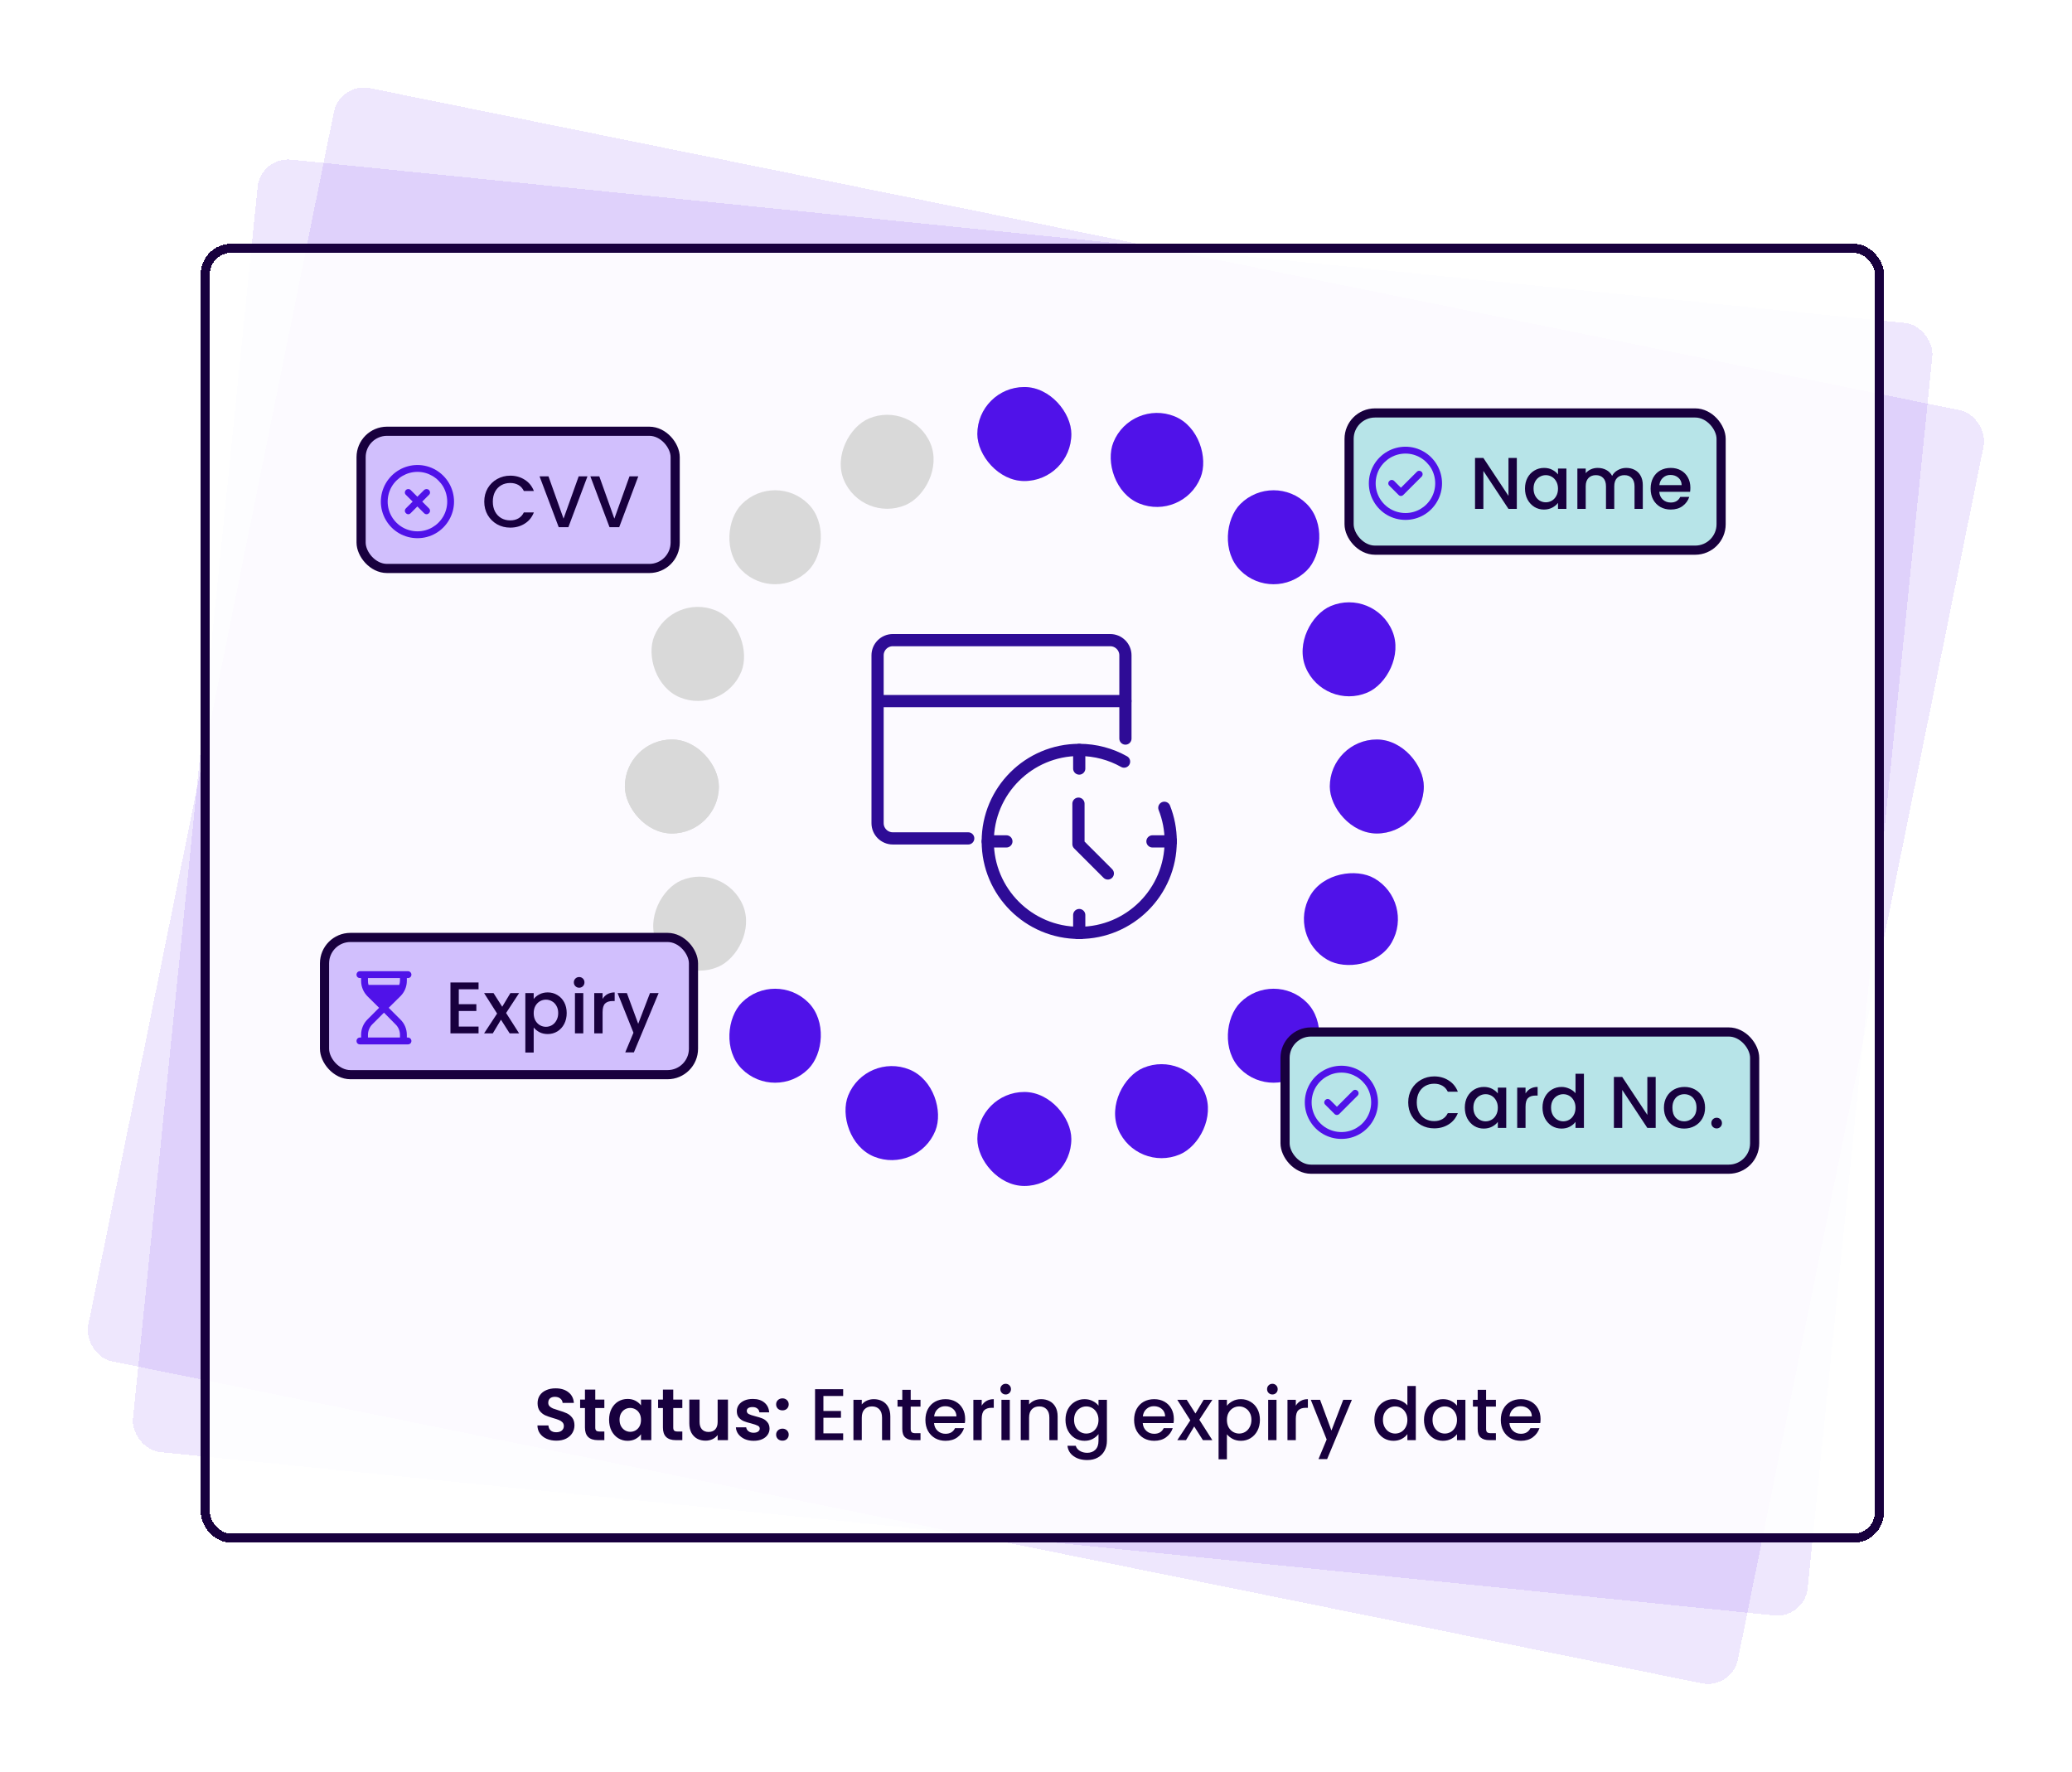 <svg width="504" height="431" viewBox="0 0 504 431" fill="none" xmlns="http://www.w3.org/2000/svg">
<g filter="url(#filter0_d_6183_6872)">
<rect x="79.722" y="17" width="409.438" height="315.979" rx="7.417" transform="rotate(11.449 79.722 17)" fill="#5012E9" fill-opacity="0.1" shape-rendering="crispEdges"/>
</g>
<g filter="url(#filter1_bd_6183_6872)">
<rect x="63.412" y="35.114" width="409.438" height="315.979" rx="7.417" transform="rotate(5.779 63.412 35.114)" fill="#5012E9" fill-opacity="0.1" shape-rendering="crispEdges"/>
</g>
<g filter="url(#filter2_bd_6183_6872)">
<rect x="48.828" y="56.312" width="409.438" height="315.979" rx="7.417" fill="white" fill-opacity="0.9" shape-rendering="crispEdges"/>
<rect x="49.941" y="57.425" width="407.213" height="313.754" rx="6.305" stroke="#18003E" stroke-width="2.225" shape-rendering="crispEdges"/>
</g>
<path d="M135.337 350.426C134.47 350.426 133.687 350.278 132.987 349.981C132.299 349.684 131.753 349.257 131.349 348.699C130.946 348.141 130.738 347.483 130.726 346.723H133.396C133.432 347.233 133.61 347.637 133.931 347.934C134.263 348.23 134.714 348.379 135.283 348.379C135.865 348.379 136.322 348.242 136.654 347.969C136.986 347.684 137.153 347.317 137.153 346.866C137.153 346.498 137.04 346.195 136.814 345.958C136.589 345.72 136.304 345.536 135.96 345.406C135.628 345.263 135.165 345.109 134.571 344.943C133.764 344.706 133.106 344.474 132.595 344.249C132.097 344.011 131.664 343.661 131.296 343.198C130.94 342.724 130.762 342.095 130.762 341.311C130.762 340.576 130.946 339.935 131.314 339.389C131.682 338.843 132.198 338.428 132.862 338.143C133.527 337.846 134.287 337.698 135.141 337.698C136.423 337.698 137.461 338.012 138.256 338.641C139.063 339.258 139.508 340.125 139.591 341.24H136.85C136.826 340.813 136.642 340.463 136.298 340.19C135.966 339.905 135.521 339.763 134.963 339.763C134.476 339.763 134.085 339.887 133.788 340.137C133.503 340.386 133.361 340.748 133.361 341.222C133.361 341.555 133.468 341.834 133.681 342.059C133.907 342.273 134.18 342.451 134.5 342.593C134.832 342.724 135.295 342.878 135.889 343.056C136.696 343.293 137.354 343.531 137.865 343.768C138.375 344.005 138.814 344.361 139.182 344.836C139.55 345.311 139.734 345.934 139.734 346.705C139.734 347.37 139.562 347.987 139.218 348.557C138.873 349.126 138.369 349.583 137.704 349.927C137.04 350.26 136.251 350.426 135.337 350.426ZM144.796 342.486V347.257C144.796 347.589 144.873 347.833 145.028 347.987C145.194 348.129 145.467 348.201 145.846 348.201H147.004V350.301H145.437C143.336 350.301 142.286 349.281 142.286 347.239V342.486H141.111V340.439H142.286V338H144.796V340.439H147.004V342.486H144.796ZM148.155 345.335C148.155 344.338 148.351 343.454 148.743 342.682C149.146 341.911 149.686 341.317 150.363 340.902C151.051 340.487 151.816 340.279 152.659 340.279C153.395 340.279 154.036 340.427 154.582 340.724C155.139 341.021 155.584 341.395 155.917 341.845V340.439H158.427V350.301H155.917V348.859C155.596 349.322 155.151 349.708 154.582 350.016C154.024 350.313 153.377 350.461 152.641 350.461C151.811 350.461 151.051 350.248 150.363 349.821C149.686 349.393 149.146 348.794 148.743 348.023C148.351 347.239 148.155 346.343 148.155 345.335ZM155.917 345.37C155.917 344.765 155.798 344.249 155.561 343.821C155.323 343.382 155.003 343.05 154.599 342.825C154.196 342.587 153.763 342.469 153.3 342.469C152.837 342.469 152.41 342.581 152.018 342.807C151.627 343.032 151.306 343.365 151.057 343.804C150.82 344.231 150.701 344.741 150.701 345.335C150.701 345.928 150.82 346.45 151.057 346.901C151.306 347.34 151.627 347.678 152.018 347.916C152.422 348.153 152.849 348.272 153.3 348.272C153.763 348.272 154.196 348.159 154.599 347.934C155.003 347.696 155.323 347.364 155.561 346.937C155.798 346.498 155.917 345.975 155.917 345.37ZM163.763 342.486V347.257C163.763 347.589 163.84 347.833 163.994 347.987C164.16 348.129 164.433 348.201 164.813 348.201H165.97V350.301H164.403C162.303 350.301 161.253 349.281 161.253 347.239V342.486H160.078V340.439H161.253V338H163.763V340.439H165.97V342.486H163.763ZM177.073 340.439V350.301H174.563V349.055C174.242 349.482 173.821 349.821 173.299 350.07C172.789 350.307 172.231 350.426 171.625 350.426C170.854 350.426 170.172 350.266 169.578 349.945C168.985 349.613 168.516 349.132 168.172 348.503C167.84 347.862 167.674 347.103 167.674 346.225V340.439H170.166V345.869C170.166 346.652 170.362 347.257 170.753 347.684C171.145 348.1 171.679 348.307 172.355 348.307C173.044 348.307 173.584 348.1 173.975 347.684C174.367 347.257 174.563 346.652 174.563 345.869V340.439H177.073ZM183.306 350.461C182.499 350.461 181.775 350.319 181.134 350.034C180.493 349.738 179.983 349.34 179.603 348.842C179.235 348.343 179.033 347.791 178.998 347.186H181.508C181.555 347.566 181.739 347.88 182.06 348.129C182.392 348.379 182.801 348.503 183.288 348.503C183.763 348.503 184.131 348.408 184.392 348.218C184.665 348.029 184.801 347.785 184.801 347.489C184.801 347.168 184.635 346.931 184.303 346.777C183.982 346.61 183.466 346.432 182.754 346.242C182.018 346.064 181.413 345.881 180.938 345.691C180.475 345.501 180.072 345.21 179.728 344.818C179.395 344.427 179.229 343.899 179.229 343.234C179.229 342.688 179.383 342.19 179.692 341.739C180.012 341.288 180.463 340.932 181.045 340.671C181.638 340.409 182.333 340.279 183.128 340.279C184.303 340.279 185.24 340.576 185.94 341.169C186.641 341.751 187.026 342.54 187.097 343.537H184.712C184.676 343.145 184.51 342.836 184.214 342.611C183.929 342.374 183.543 342.255 183.057 342.255C182.606 342.255 182.255 342.338 182.006 342.504C181.769 342.67 181.65 342.902 181.65 343.198C181.65 343.531 181.816 343.786 182.149 343.964C182.481 344.13 182.997 344.302 183.697 344.48C184.409 344.658 184.997 344.842 185.46 345.032C185.923 345.222 186.32 345.519 186.652 345.922C186.997 346.314 187.175 346.836 187.187 347.489C187.187 348.058 187.026 348.569 186.706 349.02C186.397 349.471 185.946 349.827 185.353 350.088C184.771 350.337 184.089 350.461 183.306 350.461ZM190.336 350.426C189.885 350.426 189.511 350.289 189.214 350.016C188.93 349.732 188.787 349.382 188.787 348.966C188.787 348.551 188.93 348.207 189.214 347.934C189.511 347.649 189.885 347.506 190.336 347.506C190.775 347.506 191.137 347.649 191.422 347.934C191.707 348.207 191.849 348.551 191.849 348.966C191.849 349.382 191.707 349.732 191.422 350.016C191.137 350.289 190.775 350.426 190.336 350.426ZM190.336 343.056C189.885 343.056 189.511 342.92 189.214 342.647C188.93 342.362 188.787 342.012 188.787 341.596C188.787 341.181 188.93 340.837 189.214 340.564C189.511 340.279 189.885 340.137 190.336 340.137C190.775 340.137 191.137 340.279 191.422 340.564C191.707 340.837 191.849 341.181 191.849 341.596C191.849 342.012 191.707 342.362 191.422 342.647C191.137 342.92 190.775 343.056 190.336 343.056ZM200.287 339.567V343.198H204.559V344.854H200.287V348.646H205.093V350.301H198.257V337.911H205.093V339.567H200.287ZM212.542 340.332C213.313 340.332 214.001 340.493 214.607 340.813C215.224 341.133 215.704 341.608 216.049 342.237C216.393 342.866 216.565 343.626 216.565 344.516V350.301H214.553V344.818C214.553 343.94 214.334 343.27 213.895 342.807C213.455 342.332 212.856 342.095 212.097 342.095C211.337 342.095 210.732 342.332 210.281 342.807C209.842 343.27 209.622 343.94 209.622 344.818V350.301H207.593V340.493H209.622V341.614C209.954 341.211 210.376 340.896 210.886 340.671C211.408 340.445 211.96 340.332 212.542 340.332ZM221.521 342.148V347.578C221.521 347.946 221.604 348.213 221.77 348.379C221.948 348.533 222.245 348.61 222.66 348.61H223.906V350.301H222.304C221.39 350.301 220.69 350.088 220.204 349.66C219.717 349.233 219.474 348.539 219.474 347.578V342.148H218.317V340.493H219.474V338.054H221.521V340.493H223.906V342.148H221.521ZM234.767 345.157C234.767 345.524 234.743 345.857 234.695 346.153H227.201C227.26 346.937 227.551 347.566 228.073 348.04C228.595 348.515 229.236 348.753 229.996 348.753C231.088 348.753 231.859 348.296 232.31 347.382H234.5C234.203 348.284 233.663 349.025 232.88 349.607C232.108 350.177 231.147 350.461 229.996 350.461C229.058 350.461 228.216 350.254 227.468 349.838C226.732 349.411 226.151 348.818 225.723 348.058C225.308 347.287 225.1 346.397 225.1 345.388C225.1 344.379 225.302 343.495 225.706 342.736C226.121 341.964 226.697 341.371 227.432 340.955C228.18 340.54 229.035 340.332 229.996 340.332C230.922 340.332 231.746 340.534 232.47 340.938C233.194 341.341 233.758 341.911 234.161 342.647C234.565 343.37 234.767 344.207 234.767 345.157ZM232.648 344.516C232.636 343.768 232.369 343.169 231.847 342.718C231.325 342.267 230.678 342.041 229.907 342.041C229.207 342.041 228.607 342.267 228.109 342.718C227.61 343.157 227.314 343.756 227.219 344.516H232.648ZM238.793 341.917C239.09 341.418 239.482 341.033 239.968 340.76C240.467 340.475 241.054 340.332 241.73 340.332V342.433H241.214C240.419 342.433 239.814 342.635 239.398 343.038C238.995 343.442 238.793 344.142 238.793 345.139V350.301H236.764V340.493H238.793V341.917ZM244.628 339.193C244.26 339.193 243.952 339.068 243.703 338.819C243.453 338.57 243.329 338.261 243.329 337.894C243.329 337.526 243.453 337.217 243.703 336.968C243.952 336.719 244.26 336.594 244.628 336.594C244.984 336.594 245.287 336.719 245.536 336.968C245.785 337.217 245.91 337.526 245.91 337.894C245.91 338.261 245.785 338.57 245.536 338.819C245.287 339.068 244.984 339.193 244.628 339.193ZM245.625 340.493V350.301H243.596V340.493H245.625ZM253.239 340.332C254.01 340.332 254.698 340.493 255.304 340.813C255.921 341.133 256.401 341.608 256.745 342.237C257.09 342.866 257.262 343.626 257.262 344.516V350.301H255.25V344.818C255.25 343.94 255.031 343.27 254.591 342.807C254.152 342.332 253.553 342.095 252.793 342.095C252.034 342.095 251.429 342.332 250.978 342.807C250.539 343.27 250.319 343.94 250.319 344.818V350.301H248.29V340.493H250.319V341.614C250.651 341.211 251.073 340.896 251.583 340.671C252.105 340.445 252.657 340.332 253.239 340.332ZM263.802 340.332C264.562 340.332 265.232 340.487 265.814 340.795C266.407 341.092 266.87 341.466 267.202 341.917V340.493H269.25V350.461C269.25 351.363 269.06 352.165 268.68 352.865C268.3 353.577 267.748 354.135 267.024 354.538C266.312 354.942 265.458 355.143 264.461 355.143C263.132 355.143 262.028 354.829 261.15 354.2C260.272 353.583 259.773 352.74 259.655 351.672H261.666C261.82 352.182 262.147 352.592 262.645 352.9C263.155 353.221 263.761 353.381 264.461 353.381C265.28 353.381 265.938 353.132 266.437 352.633C266.947 352.135 267.202 351.411 267.202 350.461V348.824C266.858 349.287 266.389 349.678 265.796 349.999C265.215 350.307 264.55 350.461 263.802 350.461C262.948 350.461 262.165 350.248 261.452 349.821C260.752 349.382 260.194 348.776 259.779 348.005C259.376 347.222 259.174 346.337 259.174 345.352C259.174 344.367 259.376 343.495 259.779 342.736C260.194 341.976 260.752 341.389 261.452 340.973C262.165 340.546 262.948 340.332 263.802 340.332ZM267.202 345.388C267.202 344.712 267.06 344.124 266.775 343.626C266.502 343.127 266.14 342.747 265.689 342.486C265.238 342.225 264.752 342.095 264.23 342.095C263.707 342.095 263.221 342.225 262.77 342.486C262.319 342.736 261.951 343.109 261.666 343.608C261.393 344.094 261.257 344.676 261.257 345.352C261.257 346.029 261.393 346.622 261.666 347.133C261.951 347.643 262.319 348.035 262.77 348.307C263.233 348.569 263.719 348.699 264.23 348.699C264.752 348.699 265.238 348.569 265.689 348.307C266.14 348.046 266.502 347.667 266.775 347.168C267.06 346.658 267.202 346.064 267.202 345.388ZM285.529 345.157C285.529 345.524 285.505 345.857 285.458 346.153H277.963C278.023 346.937 278.314 347.566 278.836 348.04C279.358 348.515 279.999 348.753 280.758 348.753C281.85 348.753 282.622 348.296 283.073 347.382H285.262C284.965 348.284 284.425 349.025 283.642 349.607C282.871 350.177 281.91 350.461 280.758 350.461C279.821 350.461 278.978 350.254 278.231 349.838C277.495 349.411 276.913 348.818 276.486 348.058C276.071 347.287 275.863 346.397 275.863 345.388C275.863 344.379 276.065 343.495 276.468 342.736C276.884 341.964 277.459 341.371 278.195 340.955C278.943 340.54 279.797 340.332 280.758 340.332C281.684 340.332 282.509 340.534 283.233 340.938C283.957 341.341 284.52 341.911 284.924 342.647C285.327 343.37 285.529 344.207 285.529 345.157ZM283.411 344.516C283.399 343.768 283.132 343.169 282.61 342.718C282.088 342.267 281.441 342.041 280.669 342.041C279.969 342.041 279.37 342.267 278.871 342.718C278.373 343.157 278.076 343.756 277.981 344.516H283.411ZM291.728 345.335L294.896 350.301H292.6L290.481 346.972L288.488 350.301H286.369L289.538 345.477L286.369 340.493H288.666L290.784 343.821L292.778 340.493H294.896L291.728 345.335ZM298.439 341.934C298.783 341.484 299.252 341.104 299.845 340.795C300.439 340.487 301.109 340.332 301.857 340.332C302.712 340.332 303.489 340.546 304.189 340.973C304.901 341.389 305.459 341.976 305.862 342.736C306.266 343.495 306.468 344.367 306.468 345.352C306.468 346.337 306.266 347.222 305.862 348.005C305.459 348.776 304.901 349.382 304.189 349.821C303.489 350.248 302.712 350.461 301.857 350.461C301.109 350.461 300.445 350.313 299.863 350.016C299.282 349.708 298.807 349.328 298.439 348.877V354.965H296.41V340.493H298.439V341.934ZM304.403 345.352C304.403 344.676 304.26 344.094 303.975 343.608C303.702 343.109 303.335 342.736 302.872 342.486C302.421 342.225 301.934 342.095 301.412 342.095C300.902 342.095 300.415 342.225 299.952 342.486C299.501 342.747 299.133 343.127 298.849 343.626C298.576 344.124 298.439 344.712 298.439 345.388C298.439 346.064 298.576 346.658 298.849 347.168C299.133 347.667 299.501 348.046 299.952 348.307C300.415 348.569 300.902 348.699 301.412 348.699C301.934 348.699 302.421 348.569 302.872 348.307C303.335 348.035 303.702 347.643 303.975 347.133C304.26 346.622 304.403 346.029 304.403 345.352ZM309.507 339.193C309.139 339.193 308.831 339.068 308.581 338.819C308.332 338.57 308.208 338.261 308.208 337.894C308.208 337.526 308.332 337.217 308.581 336.968C308.831 336.719 309.139 336.594 309.507 336.594C309.863 336.594 310.166 336.719 310.415 336.968C310.664 337.217 310.789 337.526 310.789 337.894C310.789 338.261 310.664 338.57 310.415 338.819C310.166 339.068 309.863 339.193 309.507 339.193ZM310.504 340.493V350.301H308.475V340.493H310.504ZM315.198 341.917C315.494 341.418 315.886 341.033 316.373 340.76C316.871 340.475 317.459 340.332 318.135 340.332V342.433H317.619C316.824 342.433 316.218 342.635 315.803 343.038C315.399 343.442 315.198 344.142 315.198 345.139V350.301H313.168V340.493H315.198V341.917ZM328.83 340.493L322.813 354.912H320.712L322.706 350.141L318.843 340.493H321.104L323.863 347.969L326.729 340.493H328.83ZM334.309 345.352C334.309 344.367 334.511 343.495 334.915 342.736C335.33 341.976 335.888 341.389 336.588 340.973C337.3 340.546 338.089 340.332 338.956 340.332C339.596 340.332 340.225 340.475 340.843 340.76C341.472 341.033 341.97 341.4 342.338 341.863V337.128H344.385V350.301H342.338V348.824C342.006 349.298 341.543 349.69 340.949 349.999C340.368 350.307 339.697 350.461 338.938 350.461C338.083 350.461 337.3 350.248 336.588 349.821C335.888 349.382 335.33 348.776 334.915 348.005C334.511 347.222 334.309 346.337 334.309 345.352ZM342.338 345.388C342.338 344.712 342.195 344.124 341.911 343.626C341.638 343.127 341.276 342.747 340.825 342.486C340.374 342.225 339.887 342.095 339.365 342.095C338.843 342.095 338.356 342.225 337.905 342.486C337.454 342.736 337.086 343.109 336.802 343.608C336.529 344.094 336.392 344.676 336.392 345.352C336.392 346.029 336.529 346.622 336.802 347.133C337.086 347.643 337.454 348.035 337.905 348.307C338.368 348.569 338.855 348.699 339.365 348.699C339.887 348.699 340.374 348.569 340.825 348.307C341.276 348.046 341.638 347.667 341.911 347.168C342.195 346.658 342.338 346.064 342.338 345.388ZM346.374 345.352C346.374 344.367 346.576 343.495 346.979 342.736C347.395 341.976 347.953 341.389 348.653 340.973C349.365 340.546 350.148 340.332 351.003 340.332C351.774 340.332 352.444 340.487 353.014 340.795C353.596 341.092 354.058 341.466 354.403 341.917V340.493H356.45V350.301H354.403V348.842C354.058 349.304 353.59 349.69 352.996 349.999C352.403 350.307 351.726 350.461 350.967 350.461C350.124 350.461 349.353 350.248 348.653 349.821C347.953 349.382 347.395 348.776 346.979 348.005C346.576 347.222 346.374 346.337 346.374 345.352ZM354.403 345.388C354.403 344.712 354.26 344.124 353.975 343.626C353.702 343.127 353.34 342.747 352.89 342.486C352.439 342.225 351.952 342.095 351.43 342.095C350.908 342.095 350.421 342.225 349.97 342.486C349.519 342.736 349.151 343.109 348.866 343.608C348.593 344.094 348.457 344.676 348.457 345.352C348.457 346.029 348.593 346.622 348.866 347.133C349.151 347.643 349.519 348.035 349.97 348.307C350.433 348.569 350.919 348.699 351.43 348.699C351.952 348.699 352.439 348.569 352.89 348.307C353.34 348.046 353.702 347.667 353.975 347.168C354.26 346.658 354.403 346.064 354.403 345.388ZM361.483 342.148V347.578C361.483 347.946 361.566 348.213 361.732 348.379C361.91 348.533 362.207 348.61 362.622 348.61H363.868V350.301H362.266C361.352 350.301 360.652 350.088 360.166 349.66C359.679 349.233 359.436 348.539 359.436 347.578V342.148H358.279V340.493H359.436V338.054H361.483V340.493H363.868V342.148H361.483ZM374.729 345.157C374.729 345.524 374.705 345.857 374.657 346.153H367.163C367.222 346.937 367.513 347.566 368.035 348.04C368.557 348.515 369.198 348.753 369.958 348.753C371.05 348.753 371.821 348.296 372.272 347.382H374.462C374.165 348.284 373.625 349.025 372.842 349.607C372.07 350.177 371.109 350.461 369.958 350.461C369.02 350.461 368.178 350.254 367.43 349.838C366.694 349.411 366.113 348.818 365.685 348.058C365.27 347.287 365.062 346.397 365.062 345.388C365.062 344.379 365.264 343.495 365.668 342.736C366.083 341.964 366.659 341.371 367.394 340.955C368.142 340.54 368.997 340.332 369.958 340.332C370.884 340.332 371.708 340.534 372.432 340.938C373.156 341.341 373.72 341.911 374.123 342.647C374.527 343.37 374.729 344.207 374.729 345.157ZM372.61 344.516C372.598 343.768 372.331 343.169 371.809 342.718C371.287 342.267 370.64 342.041 369.869 342.041C369.169 342.041 368.569 342.267 368.071 342.718C367.572 343.157 367.276 343.756 367.181 344.516H372.61Z" fill="#18003E"/>
<rect x="237.732" y="94.14" width="22.863" height="22.863" rx="11.431" fill="#D9D9D9"/>
<rect x="323.468" y="179.876" width="22.863" height="22.863" rx="11.431" fill="#D9D9D9"/>
<rect x="151.996" y="179.876" width="22.863" height="22.863" rx="11.431" fill="#D9D9D9"/>
<rect x="260.595" y="288.475" width="22.863" height="22.863" rx="11.431" transform="rotate(-180 260.595 288.475)" fill="#5012E9"/>
<rect x="237.732" y="94.14" width="22.863" height="22.863" rx="11.431" fill="#5012E9"/>
<rect x="323.468" y="179.876" width="22.863" height="22.863" rx="11.431" fill="#5012E9"/>
<rect x="151.996" y="179.876" width="22.863" height="22.863" rx="11.431" fill="#D9D9D9"/>
<rect width="22.863" height="22.863" rx="11.431" transform="matrix(0.707 0.707 -0.707 0.707 188.539 235.765)" fill="#5012E9"/>
<rect width="22.863" height="22.863" rx="11.431" transform="matrix(0.707 0.707 -0.707 0.707 309.789 114.516)" fill="#5012E9"/>
<rect width="22.863" height="22.863" rx="11.431" transform="matrix(0.707 0.707 -0.707 0.707 309.789 235.765)" fill="#5012E9"/>
<rect width="22.863" height="22.863" rx="11.431" transform="matrix(0.707 0.707 -0.707 0.707 188.539 114.516)" fill="#D9D9D9"/>
<rect width="22.863" height="22.863" rx="11.431" transform="matrix(0.927 0.376 -0.376 0.927 210.619 255.854)" fill="#5012E9"/>
<rect width="22.863" height="22.863" rx="11.431" transform="matrix(0.927 0.376 -0.376 0.927 275.126 96.978)" fill="#5012E9"/>
<rect width="22.863" height="22.863" rx="11.431" transform="matrix(-0.5 0.866 -0.866 -0.5 344.218 219.375)" fill="#5012E9"/>
<rect width="22.863" height="22.863" rx="11.431" transform="matrix(0.927 0.376 -0.376 0.927 163.434 144.162)" fill="#D9D9D9"/>
<rect width="22.863" height="22.863" rx="11.431" transform="matrix(0.389 0.921 -0.921 0.389 176.267 209.693)" fill="#D9D9D9"/>
<rect width="22.863" height="22.863" rx="11.431" transform="matrix(0.389 0.921 -0.921 0.389 334.224 142.964)" fill="#5012E9"/>
<rect width="22.863" height="22.863" rx="11.431" transform="matrix(0.389 0.921 -0.921 0.389 288.611 255.306)" fill="#5012E9"/>
<rect width="22.863" height="22.863" rx="11.431" transform="matrix(0.389 0.921 -0.921 0.389 221.88 97.351)" fill="#D9D9D9"/>
<g clip-path="url(#clip0_6183_6872)">
<path d="M235.513 203.931H217.168C215.122 203.931 213.464 202.273 213.464 200.227V159.408C213.464 157.362 215.122 155.705 217.168 155.705H270.048C272.094 155.705 273.752 157.362 273.752 159.408V179.648" stroke="#2E0C96" stroke-width="2.967" stroke-linecap="round" stroke-linejoin="round"/>
<path d="M214.241 170.535H273.745" stroke="#2E0C96" stroke-width="2.967" stroke-linecap="round" stroke-linejoin="round"/>
<path d="M283.216 196.486C284.214 199.014 284.767 201.769 284.767 204.659C284.767 216.946 274.802 226.911 262.515 226.911C250.227 226.911 240.263 216.946 240.263 204.659C240.263 192.371 250.227 182.407 262.515 182.407C266.474 182.407 270.199 183.441 273.421 185.254" stroke="#2E0C96" stroke-width="2.967" stroke-linecap="round" stroke-linejoin="round"/>
<path d="M262.515 182.407V186.943" stroke="#2E0C96" stroke-width="2.967" stroke-linecap="round" stroke-linejoin="round"/>
<path d="M262.515 222.574V227.11" stroke="#2E0C96" stroke-width="2.967" stroke-linecap="round" stroke-linejoin="round"/>
<path d="M284.862 204.659H280.326" stroke="#2E0C96" stroke-width="2.967" stroke-linecap="round" stroke-linejoin="round"/>
<path d="M244.799 204.659H240.263" stroke="#2E0C96" stroke-width="2.967" stroke-linecap="round" stroke-linejoin="round"/>
<path d="M262.328 195.482V205.317L269.472 212.461" stroke="#2E0C96" stroke-width="2.967" stroke-linecap="round" stroke-linejoin="round"/>
</g>
<rect x="328.158" y="100.445" width="90.492" height="33.378" rx="6.305" fill="#B7E4E8" stroke="#18003E" stroke-width="2.225"/>
<rect x="312.581" y="251.017" width="114.227" height="33.378" rx="6.305" fill="#B7E4E8" stroke="#18003E" stroke-width="2.225"/>
<rect x="78.935" y="228.024" width="89.75" height="33.378" rx="6.305" fill="#D1BFFD" stroke="#18003E" stroke-width="2.225"/>
<rect x="87.835" y="104.896" width="76.399" height="33.378" rx="6.305" fill="#D1BFFD" stroke="#18003E" stroke-width="2.225"/>
<path d="M368.956 123.783H366.927L360.821 114.544V123.783H358.791V111.393H360.821L366.927 120.614V111.393H368.956V123.783ZM370.944 118.834C370.944 117.849 371.146 116.977 371.55 116.217C371.965 115.458 372.523 114.87 373.223 114.455C373.935 114.028 374.718 113.814 375.573 113.814C376.344 113.814 377.015 113.968 377.584 114.277C378.166 114.574 378.629 114.947 378.973 115.398V113.974H381.02V123.783H378.973V122.323C378.629 122.786 378.16 123.172 377.567 123.48C376.973 123.789 376.297 123.943 375.537 123.943C374.695 123.943 373.923 123.73 373.223 123.302C372.523 122.863 371.965 122.258 371.55 121.487C371.146 120.703 370.944 119.819 370.944 118.834ZM378.973 118.87C378.973 118.193 378.831 117.606 378.546 117.107C378.273 116.609 377.911 116.229 377.46 115.968C377.009 115.707 376.522 115.576 376 115.576C375.478 115.576 374.991 115.707 374.54 115.968C374.089 116.217 373.721 116.591 373.437 117.09C373.164 117.576 373.027 118.158 373.027 118.834C373.027 119.511 373.164 120.104 373.437 120.614C373.721 121.125 374.089 121.516 374.54 121.789C375.003 122.05 375.49 122.181 376 122.181C376.522 122.181 377.009 122.05 377.46 121.789C377.911 121.528 378.273 121.148 378.546 120.65C378.831 120.14 378.973 119.546 378.973 118.87ZM395.559 113.814C396.331 113.814 397.019 113.974 397.624 114.295C398.241 114.615 398.722 115.09 399.066 115.719C399.422 116.348 399.6 117.107 399.6 117.997V123.783H397.589V118.3C397.589 117.422 397.369 116.751 396.93 116.288C396.491 115.814 395.892 115.576 395.132 115.576C394.373 115.576 393.767 115.814 393.316 116.288C392.877 116.751 392.658 117.422 392.658 118.3V123.783H390.646V118.3C390.646 117.422 390.427 116.751 389.987 116.288C389.548 115.814 388.949 115.576 388.189 115.576C387.43 115.576 386.825 115.814 386.374 116.288C385.935 116.751 385.715 117.422 385.715 118.3V123.783H383.686V113.974H385.715V115.096C386.047 114.692 386.469 114.378 386.979 114.152C387.489 113.927 388.035 113.814 388.617 113.814C389.4 113.814 390.1 113.98 390.717 114.312C391.334 114.645 391.809 115.125 392.141 115.754C392.438 115.161 392.901 114.692 393.53 114.348C394.159 113.992 394.835 113.814 395.559 113.814ZM411.173 118.638C411.173 119.006 411.149 119.338 411.101 119.635H403.607C403.666 120.418 403.957 121.047 404.479 121.522C405.001 121.997 405.642 122.234 406.402 122.234C407.494 122.234 408.265 121.777 408.716 120.863H410.905C410.609 121.765 410.069 122.507 409.286 123.089C408.514 123.658 407.553 123.943 406.402 123.943C405.464 123.943 404.622 123.735 403.874 123.32C403.138 122.893 402.557 122.299 402.129 121.54C401.714 120.769 401.506 119.878 401.506 118.87C401.506 117.861 401.708 116.977 402.111 116.217C402.527 115.446 403.102 114.852 403.838 114.437C404.586 114.022 405.44 113.814 406.402 113.814C407.327 113.814 408.152 114.016 408.876 114.419C409.6 114.823 410.164 115.392 410.567 116.128C410.971 116.852 411.173 117.689 411.173 118.638ZM409.054 117.997C409.042 117.25 408.775 116.65 408.253 116.199C407.731 115.748 407.084 115.523 406.313 115.523C405.612 115.523 405.013 115.748 404.515 116.199C404.016 116.639 403.72 117.238 403.625 117.997H409.054Z" fill="#18003E"/>
<path d="M342.539 268.142C342.539 266.932 342.817 265.846 343.375 264.885C343.945 263.923 344.71 263.176 345.672 262.642C346.645 262.096 347.707 261.823 348.858 261.823C350.175 261.823 351.344 262.149 352.365 262.802C353.398 263.443 354.145 264.357 354.608 265.543H352.169C351.849 264.891 351.404 264.404 350.834 264.084C350.264 263.763 349.606 263.603 348.858 263.603C348.039 263.603 347.309 263.787 346.669 264.155C346.028 264.523 345.523 265.051 345.155 265.739C344.799 266.428 344.621 267.229 344.621 268.142C344.621 269.056 344.799 269.857 345.155 270.546C345.523 271.234 346.028 271.768 346.669 272.148C347.309 272.516 348.039 272.7 348.858 272.7C349.606 272.7 350.264 272.539 350.834 272.219C351.404 271.899 351.849 271.412 352.169 270.759H354.608C354.145 271.946 353.398 272.86 352.365 273.501C351.344 274.142 350.175 274.462 348.858 274.462C347.695 274.462 346.633 274.195 345.672 273.661C344.71 273.115 343.945 272.361 343.375 271.4C342.817 270.439 342.539 269.353 342.539 268.142ZM356.307 269.406C356.307 268.421 356.509 267.549 356.912 266.79C357.328 266.03 357.885 265.443 358.586 265.027C359.298 264.6 360.081 264.386 360.935 264.386C361.707 264.386 362.377 264.541 362.947 264.849C363.529 265.146 363.991 265.52 364.336 265.971V264.547H366.383V274.355H364.336V272.895C363.991 273.358 363.523 273.744 362.929 274.053C362.336 274.361 361.659 274.515 360.9 274.515C360.057 274.515 359.286 274.302 358.586 273.875C357.885 273.435 357.328 272.83 356.912 272.059C356.509 271.276 356.307 270.391 356.307 269.406ZM364.336 269.442C364.336 268.766 364.193 268.178 363.908 267.68C363.635 267.181 363.273 266.801 362.822 266.54C362.371 266.279 361.885 266.149 361.363 266.149C360.84 266.149 360.354 266.279 359.903 266.54C359.452 266.79 359.084 267.163 358.799 267.662C358.526 268.148 358.39 268.73 358.39 269.406C358.39 270.083 358.526 270.676 358.799 271.187C359.084 271.697 359.452 272.088 359.903 272.361C360.366 272.623 360.852 272.753 361.363 272.753C361.885 272.753 362.371 272.623 362.822 272.361C363.273 272.1 363.635 271.721 363.908 271.222C364.193 270.712 364.336 270.118 364.336 269.442ZM371.078 265.971C371.374 265.472 371.766 265.087 372.253 264.814C372.751 264.529 373.338 264.386 374.015 264.386V266.487H373.499C372.704 266.487 372.098 266.689 371.683 267.092C371.279 267.496 371.078 268.196 371.078 269.193V274.355H369.048V264.547H371.078V265.971ZM375.204 269.406C375.204 268.421 375.406 267.549 375.809 266.79C376.224 266.03 376.782 265.443 377.482 265.027C378.195 264.6 378.984 264.386 379.85 264.386C380.491 264.386 381.12 264.529 381.737 264.814C382.366 265.087 382.865 265.454 383.232 265.917V261.182H385.28V274.355H383.232V272.878C382.9 273.352 382.437 273.744 381.844 274.053C381.262 274.361 380.592 274.515 379.832 274.515C378.978 274.515 378.195 274.302 377.482 273.875C376.782 273.435 376.224 272.83 375.809 272.059C375.406 271.276 375.204 270.391 375.204 269.406ZM383.232 269.442C383.232 268.766 383.09 268.178 382.805 267.68C382.532 267.181 382.17 266.801 381.719 266.54C381.268 266.279 380.782 266.149 380.26 266.149C379.737 266.149 379.251 266.279 378.8 266.54C378.349 266.79 377.981 267.163 377.696 267.662C377.423 268.148 377.287 268.73 377.287 269.406C377.287 270.083 377.423 270.676 377.696 271.187C377.981 271.697 378.349 272.088 378.8 272.361C379.263 272.623 379.749 272.753 380.26 272.753C380.782 272.753 381.268 272.623 381.719 272.361C382.17 272.1 382.532 271.721 382.805 271.222C383.09 270.712 383.232 270.118 383.232 269.442ZM402.734 274.355H400.705L394.599 265.116V274.355H392.569V261.965H394.599L400.705 271.187V261.965H402.734V274.355ZM409.654 274.515C408.728 274.515 407.891 274.308 407.144 273.892C406.396 273.465 405.809 272.872 405.381 272.112C404.954 271.341 404.74 270.451 404.74 269.442C404.74 268.445 404.96 267.561 405.399 266.79C405.838 266.018 406.438 265.425 407.197 265.009C407.957 264.594 408.805 264.386 409.743 264.386C410.68 264.386 411.529 264.594 412.288 265.009C413.048 265.425 413.647 266.018 414.086 266.79C414.525 267.561 414.745 268.445 414.745 269.442C414.745 270.439 414.519 271.323 414.068 272.094C413.618 272.866 413 273.465 412.217 273.892C411.446 274.308 410.591 274.515 409.654 274.515ZM409.654 272.753C410.176 272.753 410.662 272.628 411.113 272.379C411.576 272.13 411.95 271.756 412.235 271.258C412.52 270.759 412.662 270.154 412.662 269.442C412.662 268.73 412.526 268.131 412.253 267.644C411.98 267.146 411.618 266.772 411.167 266.522C410.716 266.273 410.229 266.149 409.707 266.149C409.185 266.149 408.698 266.273 408.247 266.522C407.808 266.772 407.458 267.146 407.197 267.644C406.936 268.131 406.805 268.73 406.805 269.442C406.805 270.498 407.072 271.317 407.606 271.899C408.152 272.468 408.835 272.753 409.654 272.753ZM417.57 274.48C417.202 274.48 416.894 274.355 416.644 274.106C416.395 273.857 416.27 273.548 416.27 273.18C416.27 272.812 416.395 272.504 416.644 272.255C416.894 272.005 417.202 271.881 417.57 271.881C417.926 271.881 418.229 272.005 418.478 272.255C418.727 272.504 418.852 272.812 418.852 273.18C418.852 273.548 418.727 273.857 418.478 274.106C418.229 274.355 417.926 274.48 417.57 274.48Z" fill="#18003E"/>
<path d="M111.598 240.627V244.258H115.87V245.914H111.598V249.706H116.404V251.361H109.569V238.971H116.404V240.627H111.598ZM123.105 246.395L126.274 251.361H123.977L121.859 248.032L119.865 251.361H117.747L120.916 246.537L117.747 241.553H120.043L122.162 244.882L124.155 241.553H126.274L123.105 246.395ZM129.817 242.995C130.161 242.544 130.63 242.164 131.223 241.855C131.817 241.547 132.487 241.392 133.235 241.392C134.089 241.392 134.867 241.606 135.567 242.033C136.279 242.449 136.837 243.036 137.24 243.796C137.644 244.555 137.845 245.427 137.845 246.412C137.845 247.397 137.644 248.282 137.24 249.065C136.837 249.836 136.279 250.442 135.567 250.881C134.867 251.308 134.089 251.522 133.235 251.522C132.487 251.522 131.822 251.373 131.241 251.077C130.659 250.768 130.185 250.388 129.817 249.937V256.025H127.787V241.553H129.817V242.995ZM135.78 246.412C135.78 245.736 135.638 245.154 135.353 244.668C135.08 244.169 134.712 243.796 134.249 243.546C133.798 243.285 133.312 243.155 132.79 243.155C132.279 243.155 131.793 243.285 131.33 243.546C130.879 243.807 130.511 244.187 130.226 244.686C129.953 245.184 129.817 245.772 129.817 246.448C129.817 247.125 129.953 247.718 130.226 248.228C130.511 248.727 130.879 249.106 131.33 249.368C131.793 249.629 132.279 249.759 132.79 249.759C133.312 249.759 133.798 249.629 134.249 249.368C134.712 249.095 135.08 248.703 135.353 248.193C135.638 247.682 135.78 247.089 135.78 246.412ZM140.885 240.253C140.517 240.253 140.208 240.128 139.959 239.879C139.71 239.63 139.585 239.321 139.585 238.954C139.585 238.586 139.71 238.277 139.959 238.028C140.208 237.779 140.517 237.654 140.885 237.654C141.241 237.654 141.543 237.779 141.793 238.028C142.042 238.277 142.166 238.586 142.166 238.954C142.166 239.321 142.042 239.63 141.793 239.879C141.543 240.128 141.241 240.253 140.885 240.253ZM141.882 241.553V251.361H139.852V241.553H141.882ZM146.575 242.977C146.872 242.478 147.264 242.093 147.75 241.82C148.249 241.535 148.836 241.392 149.513 241.392V243.493H148.996C148.201 243.493 147.596 243.695 147.181 244.098C146.777 244.502 146.575 245.202 146.575 246.199V251.361H144.546V241.553H146.575V242.977ZM160.208 241.553L154.191 255.972H152.09L154.084 251.201L150.221 241.553H152.482L155.241 249.029L158.107 241.553H160.208Z" fill="#18003E"/>
<path d="M117.792 122.021C117.792 120.81 118.071 119.724 118.629 118.763C119.199 117.802 119.964 117.054 120.926 116.52C121.899 115.974 122.961 115.701 124.112 115.701C125.429 115.701 126.598 116.027 127.619 116.68C128.651 117.321 129.399 118.235 129.862 119.422H127.423C127.103 118.769 126.658 118.282 126.088 117.962C125.518 117.641 124.86 117.481 124.112 117.481C123.293 117.481 122.563 117.665 121.922 118.033C121.282 118.401 120.777 118.929 120.409 119.617C120.053 120.306 119.875 121.107 119.875 122.021C119.875 122.934 120.053 123.736 120.409 124.424C120.777 125.112 121.282 125.646 121.922 126.026C122.563 126.394 123.293 126.578 124.112 126.578C124.86 126.578 125.518 126.418 126.088 126.097C126.658 125.777 127.103 125.29 127.423 124.637H129.862C129.399 125.824 128.651 126.738 127.619 127.379C126.598 128.02 125.429 128.34 124.112 128.34C122.949 128.34 121.887 128.073 120.926 127.539C119.964 126.993 119.199 126.24 118.629 125.278C118.071 124.317 117.792 123.231 117.792 122.021ZM142.901 115.861L138.254 128.233H135.905L131.24 115.861H133.412L137.079 126.151L140.764 115.861H142.901ZM155.261 115.861L150.615 128.233H148.265L143.601 115.861H145.773L149.44 126.151L153.125 115.861H155.261Z" fill="#18003E"/>
<path d="M341.88 110.326C339.273 110.326 336.908 111.717 335.587 113.942C334.301 116.202 334.301 118.949 335.587 121.174C336.908 123.434 339.273 124.79 341.88 124.79C344.453 124.79 346.817 123.434 348.139 121.174C349.425 118.949 349.425 116.202 348.139 113.942C346.817 111.717 344.453 110.326 341.88 110.326ZM341.88 126.459C338.682 126.459 335.761 124.79 334.162 122.008C332.562 119.261 332.562 115.889 334.162 113.107C335.761 110.361 338.682 108.657 341.88 108.657C345.044 108.657 347.965 110.361 349.564 113.107C351.164 115.889 351.164 119.261 349.564 122.008C347.965 124.79 345.044 126.459 341.88 126.459ZM345.809 115.924L341.359 120.374C341.011 120.722 340.49 120.722 340.177 120.374L337.951 118.149C337.604 117.836 337.604 117.314 337.951 117.001C338.264 116.654 338.786 116.654 339.134 117.001L340.768 118.636L344.627 114.776C344.94 114.429 345.462 114.429 345.809 114.776C346.122 115.089 346.122 115.611 345.809 115.924Z" fill="#5012E9"/>
<path d="M326.303 260.898C323.696 260.898 321.331 262.289 320.01 264.514C318.724 266.774 318.724 269.521 320.01 271.746C321.331 274.006 323.696 275.362 326.303 275.362C328.876 275.362 331.24 274.006 332.562 271.746C333.848 269.521 333.848 266.774 332.562 264.514C331.24 262.289 328.876 260.898 326.303 260.898ZM326.303 277.031C323.104 277.031 320.184 275.362 318.584 272.58C316.985 269.834 316.985 266.461 318.584 263.68C320.184 260.933 323.104 259.229 326.303 259.229C329.467 259.229 332.388 260.933 333.987 263.68C335.586 266.461 335.586 269.834 333.987 272.58C332.388 275.362 329.467 277.031 326.303 277.031ZM330.232 266.496L325.782 270.946C325.434 271.294 324.912 271.294 324.599 270.946L322.374 268.721C322.027 268.408 322.027 267.887 322.374 267.574C322.687 267.226 323.209 267.226 323.556 267.574L325.191 269.208L329.05 265.349C329.363 265.001 329.884 265.001 330.232 265.349C330.545 265.661 330.545 266.183 330.232 266.496Z" fill="#5012E9"/>
<path d="M86.723 253.203C86.723 252.751 87.07 252.368 87.557 252.368H87.835V251.707C87.835 250.317 88.392 248.961 89.365 247.987L92.216 245.136L89.365 242.32C88.392 241.312 87.835 239.99 87.835 238.565V237.904H87.557C87.07 237.904 86.723 237.557 86.723 237.07C86.723 236.618 87.07 236.235 87.557 236.235H99.239C99.691 236.235 100.074 236.618 100.074 237.07C100.074 237.557 99.691 237.904 99.239 237.904H98.961V238.565C98.961 239.99 98.405 241.312 97.397 242.32L94.546 245.136L97.397 247.987C98.405 248.961 98.961 250.317 98.961 251.707V252.368H99.239C99.691 252.368 100.074 252.751 100.074 253.203C100.074 253.689 99.691 254.037 99.239 254.037H87.557C87.07 254.037 86.723 253.689 86.723 253.203ZM89.643 239.573H97.118C97.223 239.26 97.292 238.913 97.292 238.565V237.904H89.504V238.565C89.504 238.913 89.539 239.26 89.643 239.573ZM96.215 249.169L93.398 246.318L90.547 249.169C89.887 249.83 89.504 250.769 89.504 251.707V252.368H97.292V251.707C97.292 250.769 96.91 249.83 96.215 249.169Z" fill="#5012E9"/>
<path d="M101.558 114.776C98.95 114.776 96.586 116.167 95.265 118.392C93.978 120.652 93.978 123.399 95.265 125.624C96.586 127.884 98.95 129.24 101.558 129.24C104.131 129.24 106.495 127.884 107.816 125.624C109.103 123.399 109.103 120.652 107.816 118.392C106.495 116.167 104.131 114.776 101.558 114.776ZM101.558 130.909C98.359 130.909 95.439 129.24 93.839 126.459C92.24 123.712 92.24 120.339 93.839 117.558C95.439 114.811 98.359 113.107 101.558 113.107C104.722 113.107 107.643 114.811 109.242 117.558C110.841 120.339 110.841 123.712 109.242 126.459C107.643 129.24 104.722 130.909 101.558 130.909ZM98.742 119.192C99.055 118.879 99.576 118.879 99.889 119.192L101.523 120.826L103.157 119.192C103.505 118.879 104.027 118.879 104.34 119.192C104.687 119.54 104.687 120.061 104.34 120.374L102.705 122.008L104.34 123.642C104.687 123.99 104.687 124.512 104.34 124.824C104.027 125.172 103.505 125.172 103.157 124.824L101.523 123.19L99.889 124.824C99.576 125.172 99.055 125.172 98.742 124.824C98.394 124.512 98.394 123.99 98.742 123.642L100.376 122.008L98.742 120.374C98.394 120.061 98.394 119.54 98.742 119.192Z" fill="#5012E9"/>
<defs>
<filter id="filter0_d_6183_6872" x="0.522" y="0.522" width="502.902" height="429.855" filterUnits="userSpaceOnUse" color-interpolation-filters="sRGB">
<feFlood flood-opacity="0" result="BackgroundImageFix"/>
<feColorMatrix in="SourceAlpha" type="matrix" values="0 0 0 0 0 0 0 0 0 0 0 0 0 0 0 0 0 0 127 0" result="hardAlpha"/>
<feOffset dx="2.967" dy="2.967"/>
<feGaussianBlur stdDeviation="10.384"/>
<feComposite in2="hardAlpha" operator="out"/>
<feColorMatrix type="matrix" values="0 0 0 0 0.094 0 0 0 0 0 0 0 0 0 0.243 0 0 0 0.1 0"/>
<feBlend mode="normal" in2="BackgroundImageFix" result="effect1_dropShadow_6183_6872"/>
<feBlend mode="normal" in="SourceGraphic" in2="effect1_dropShadow_6183_6872" result="shape"/>
</filter>
<filter id="filter1_bd_6183_6872" x="26.37" y="29.889" width="449.625" height="366.052" filterUnits="userSpaceOnUse" color-interpolation-filters="sRGB">
<feFlood flood-opacity="0" result="BackgroundImageFix"/>
<feGaussianBlur in="BackgroundImageFix" stdDeviation="2.967"/>
<feComposite in2="SourceAlpha" operator="in" result="effect1_backgroundBlur_6183_6872"/>
<feColorMatrix in="SourceAlpha" type="matrix" values="0 0 0 0 0 0 0 0 0 0 0 0 0 0 0 0 0 0 127 0" result="hardAlpha"/>
<feOffset dy="2.967"/>
<feGaussianBlur stdDeviation="1.483"/>
<feComposite in2="hardAlpha" operator="out"/>
<feColorMatrix type="matrix" values="0 0 0 0 0 0 0 0 0 0 0 0 0 0 0 0 0 0 0.1 0"/>
<feBlend mode="normal" in2="effect1_backgroundBlur_6183_6872" result="effect2_dropShadow_6183_6872"/>
<feBlend mode="normal" in="SourceGraphic" in2="effect2_dropShadow_6183_6872" result="shape"/>
</filter>
<filter id="filter2_bd_6183_6872" x="42.894" y="50.378" width="421.305" height="327.847" filterUnits="userSpaceOnUse" color-interpolation-filters="sRGB">
<feFlood flood-opacity="0" result="BackgroundImageFix"/>
<feGaussianBlur in="BackgroundImageFix" stdDeviation="2.967"/>
<feComposite in2="SourceAlpha" operator="in" result="effect1_backgroundBlur_6183_6872"/>
<feColorMatrix in="SourceAlpha" type="matrix" values="0 0 0 0 0 0 0 0 0 0 0 0 0 0 0 0 0 0 127 0" result="hardAlpha"/>
<feOffset dy="2.967"/>
<feGaussianBlur stdDeviation="1.483"/>
<feComposite in2="hardAlpha" operator="out"/>
<feColorMatrix type="matrix" values="0 0 0 0 0 0 0 0 0 0 0 0 0 0 0 0 0 0 0.1 0"/>
<feBlend mode="normal" in2="effect1_backgroundBlur_6183_6872" result="effect2_dropShadow_6183_6872"/>
<feBlend mode="normal" in="SourceGraphic" in2="effect2_dropShadow_6183_6872" result="shape"/>
</filter>
<clipPath id="clip0_6183_6872">
<rect width="74.174" height="74.174" fill="white" transform="translate(212.076 154.221)"/>
</clipPath>
</defs>
</svg>
